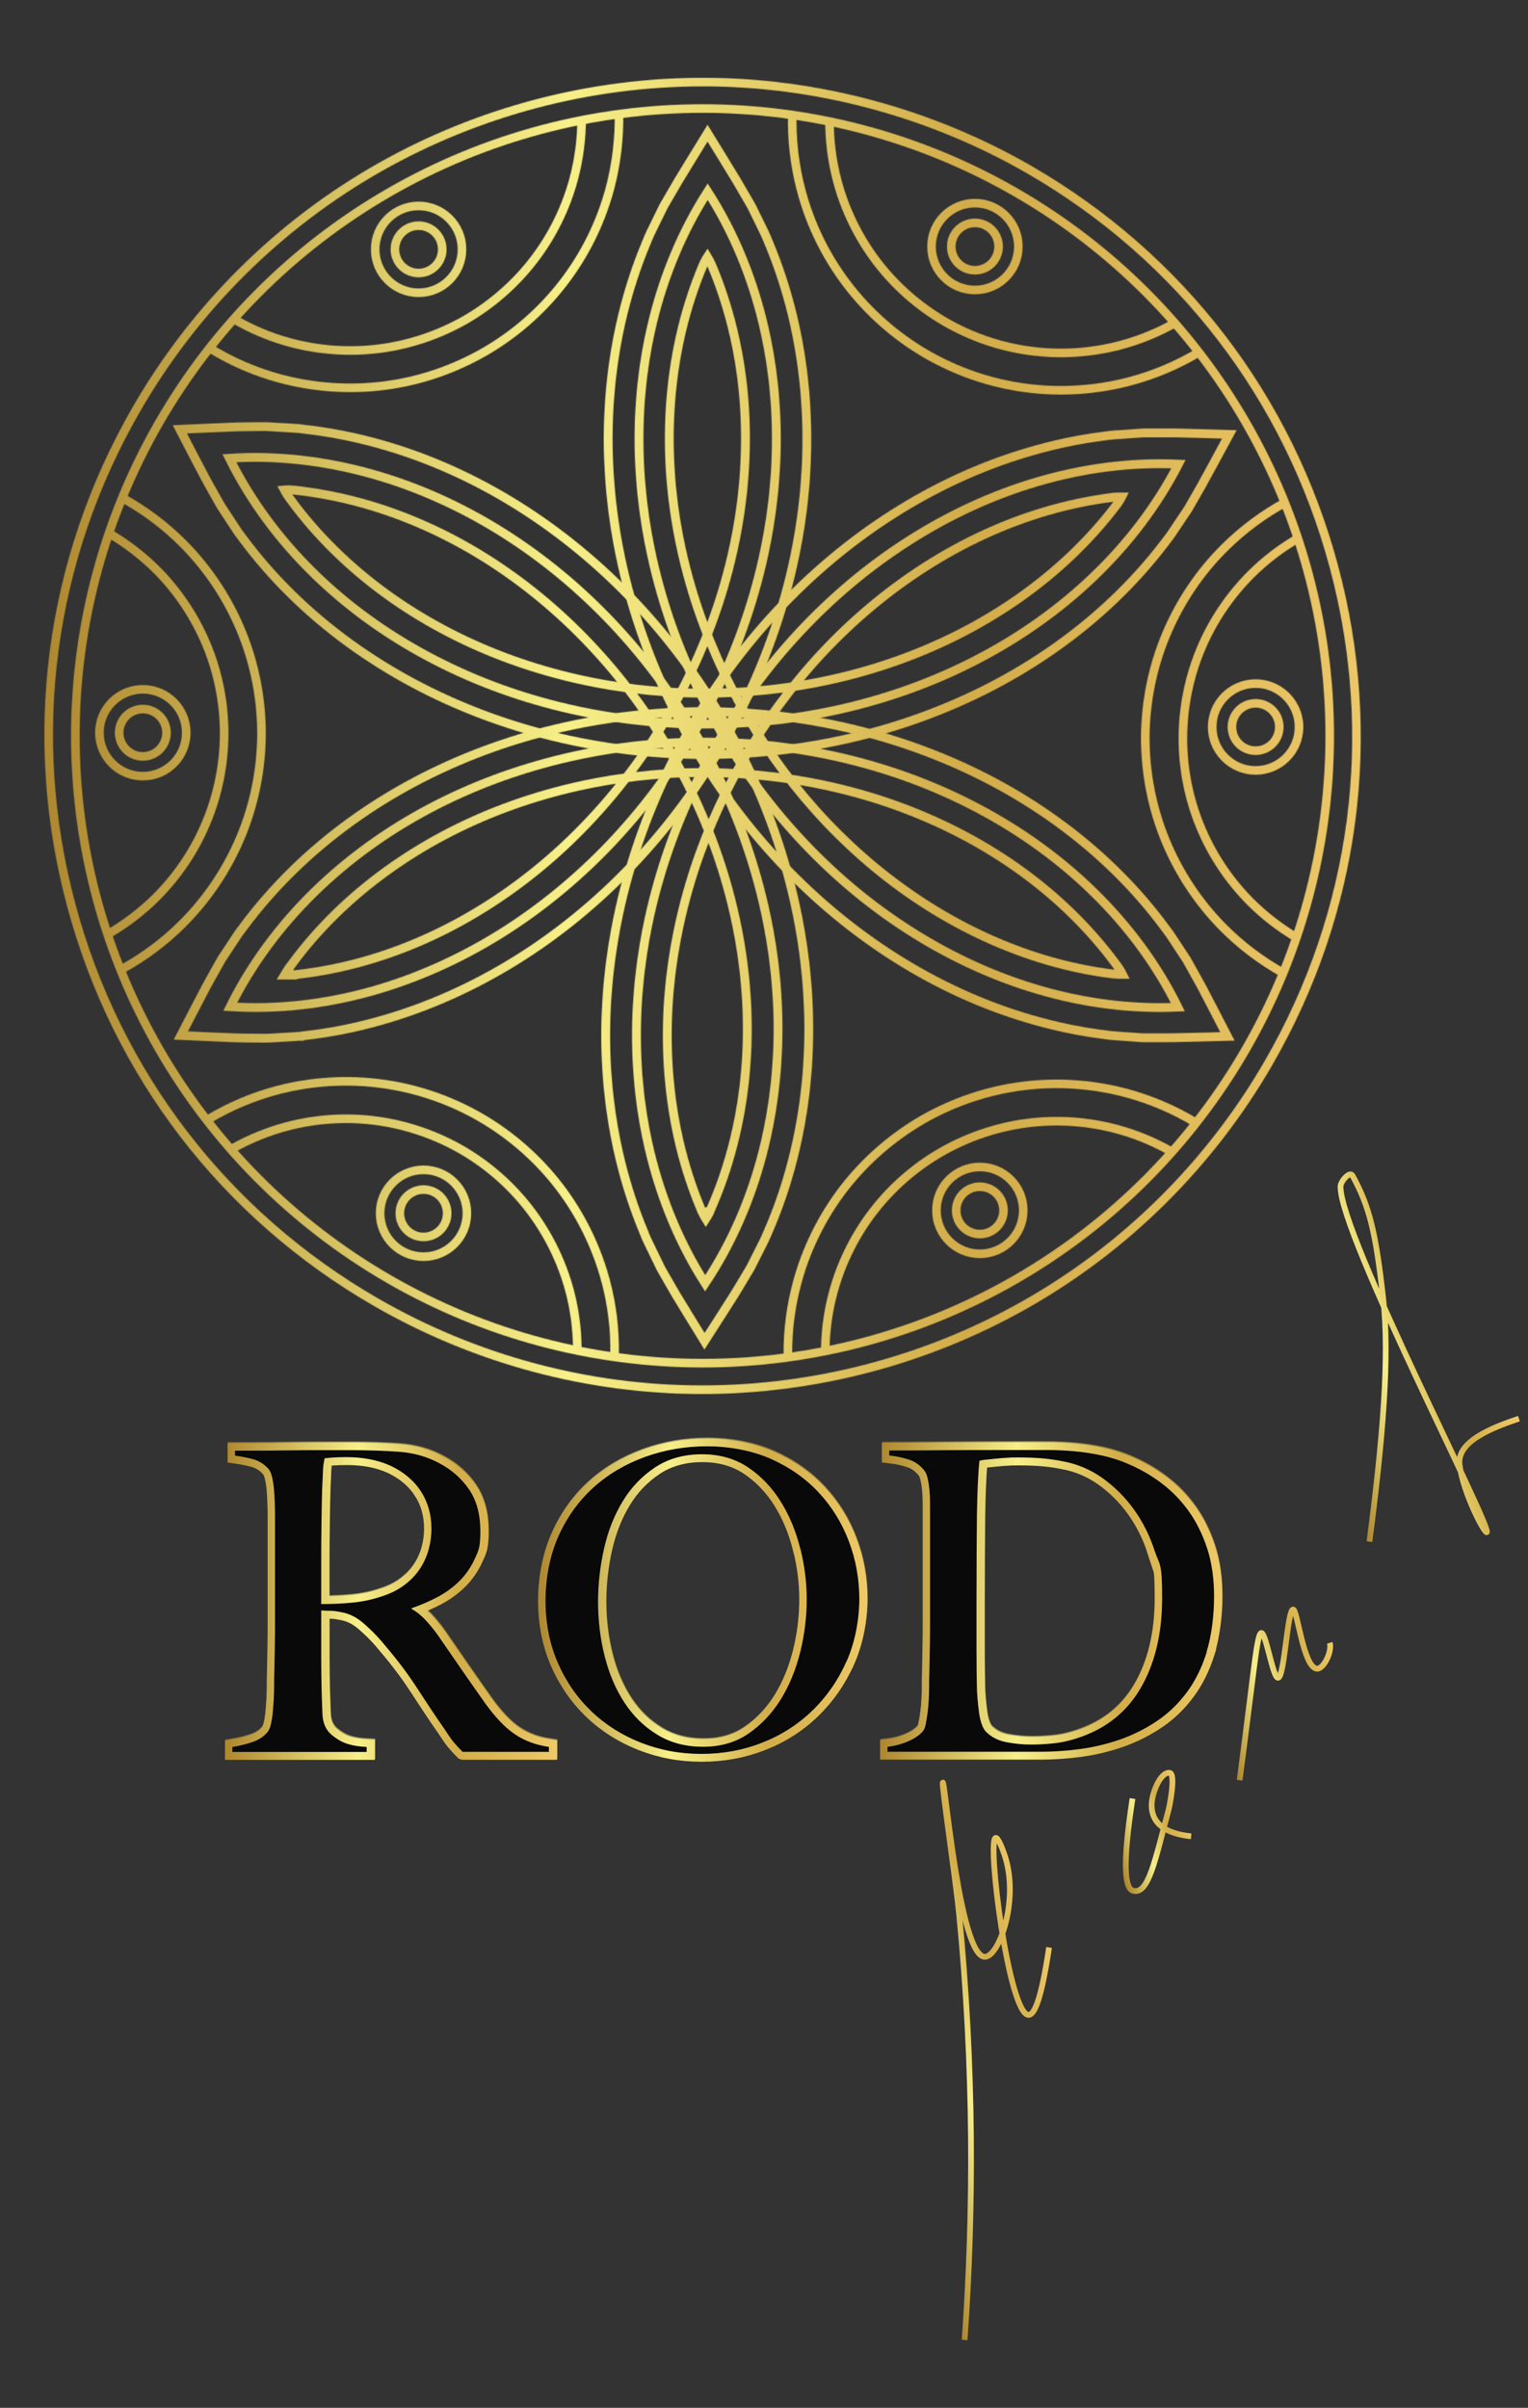 <?xml version="1.0" encoding="UTF-8"?><svg id="a" xmlns="http://www.w3.org/2000/svg" xmlns:xlink="http://www.w3.org/1999/xlink" viewBox="0 0 1865.7 2939.4"><rect x="0" y="0" width="1865.7" height="2939.4" fill="#333333" stroke="none"/><defs><linearGradient id="b" x1="285.1" y1="1953.2" x2="670.3" y2="1953.2" gradientUnits="userSpaceOnUse"><stop offset="0" stop-color="#ae872e"/><stop offset=".4" stop-color="#f7ef8a"/><stop offset=".7" stop-color="#d2ad48"/><stop offset="1" stop-color="#eeca68"/></linearGradient><linearGradient id="c" x1="275.1" x2="680.3" xlink:href="#b"/><linearGradient id="d" x1="667.3" y1="1952.2" x2="1049.4" y2="1952.2" xlink:href="#b"/><linearGradient id="e" x1="657.3" y1="1952.2" x2="1059.4" y2="1952.2" xlink:href="#b"/><linearGradient id="f" x1="1085" x2="1482.9" xlink:href="#b"/><linearGradient id="g" x1="1075" x2="1492.9" xlink:href="#b"/><linearGradient id="h" x1="284.8" y1="1954.5" x2="670" y2="1954.5" xlink:href="#b"/><linearGradient id="i" x1="274.8" y1="1954.5" x2="680" y2="1954.5" xlink:href="#b"/><linearGradient id="j" x1="666.9" y1="1953.5" x2="1049" y2="1953.5" xlink:href="#b"/><linearGradient id="k" x1="656.9" y1="1953.5" x2="1059" y2="1953.5" xlink:href="#b"/><linearGradient id="l" x1="1084.7" y1="1954.5" x2="1482.6" y2="1954.5" xlink:href="#b"/><linearGradient id="m" x1="1074.7" y1="1954.5" x2="1492.6" y2="1954.5" xlink:href="#b"/><linearGradient id="n" x1="678.3" y1="2621.5" x2="937.3" y2="2621.5" gradientTransform="translate(-421.7 287.2) rotate(-18.9)" xlink:href="#b"/><linearGradient id="o" x1="1046.8" y1="2436.3" x2="1147.6" y2="2436.3" gradientTransform="translate(-421.7 287.2) rotate(-18.9)" xlink:href="#b"/><linearGradient id="p" x1="1217.4" y1="2321.9" x2="1382.4" y2="2321.9" gradientTransform="translate(-421.7 287.2) rotate(-18.9)" xlink:href="#b"/><linearGradient id="q" x1="1461.6" y1="1988.5" x2="1686.1" y2="1988.5" gradientTransform="translate(-421.7 287.2) rotate(-18.9)" xlink:href="#b"/><filter id="s" x="-108.8" y="82.9" width="1776.6" height="1625.1" color-interpolation-filters="sRGB" filterUnits="userSpaceOnUse"><feColorMatrix result="cm" values="-1 0 0 0 1 0 -1 0 0 1 0 0 -1 0 1 0 0 0 1 0"/></filter><mask id="r" x="-108.8" y="82.9" width="1776.6" height="1625.1" maskUnits="userSpaceOnUse"><g filter="url(#s)"><path d="M857.1,1696.5c-139.3,0-277-37-398.3-107-184.6-106.6-316.7-278.7-371.8-484.6-55.2-205.9-26.9-421,79.7-605.6,71.3-123.6,174.4-225.8,298-295.6,119.9-67.7,256.1-103.5,393.9-103.5s277,37,398.3,107c184.6,106.6,316.7,278.7,371.8,484.6,55.2,205.9,26.9,421-79.7,605.6-71.4,123.6-174.4,225.8-298,295.6-119.9,67.7-256.1,103.5-393.8,103.5h0Z" fill="none" stroke="#231f20" stroke-miterlimit="10" stroke-width="10.5"/><circle cx="857.8" cy="898.3" r="765.8" fill="none" stroke="#231f20" stroke-miterlimit="10" stroke-width="10.5"/><path d="M255.5,1365.7c26-15.4,53.9-27.1,83-34.8,41.5-10.9,85.1-13.7,127.8-7.9,42.7,5.7,84.2,20.1,121.2,41.6,36.9,21.5,70,50.6,96,84.8,26.1,34.3,45.2,73.6,56.2,115,7.6,28.7,11.2,58.5,10.7,88.2" fill="none" stroke="#231f20" stroke-miterlimit="10" stroke-width="10.5"/><path d="M285.1,1401.4c20.5-11.4,42.4-20.2,65.1-26.3,35.8-9.4,73.4-11.8,110-6.8,36.7,5,72.3,17.3,104.3,35.8,31.9,18.7,60.2,43.5,82.6,73,22.4,29.4,39,63.3,48.5,99,5.9,22.4,9,45.5,9.3,68.7" fill="none" stroke="#231f20" stroke-miterlimit="10" stroke-width="10.5"/><path d="M149.5,607.9c27.4,15,52.5,34,74.5,56.1,30.2,30.5,54.4,66.9,70.7,106.7,16.4,39.8,24.7,83,24.6,125.7-.2,42.7-8.8,85.9-25.5,125.6-16.6,39.7-41.1,76-71.5,106.2-21.5,21.4-46.1,39.8-72.8,54.5" fill="none" stroke="#231f20" stroke-miterlimit="10" stroke-width="10.5"/><path d="M133.4,651.2c21.2,12.4,40.8,27.5,58.2,44.9,26.1,26.3,46.9,57.7,61,91.9,14.1,34.3,21.2,71.2,21.1,108.2-.2,37-7.6,74-21.9,108.1-14.2,34.2-35.3,65.4-61.5,91.5-17,16.8-36.1,31.5-56.7,43.5" fill="none" stroke="#231f20" stroke-miterlimit="10" stroke-width="10.5"/><path d="M755.7,136.8c.8,31.8-3.1,63.8-11.3,94.5-11.3,41.4-30.7,80.6-57.1,114.6-26.3,34.1-59.5,62.9-96.6,84.1-37.1,21.2-78.7,35.4-121.4,40.8-42.7,5.5-86.3,2.4-127.8-8.8-30.3-8.2-59.4-20.8-86.1-37.4" fill="none" stroke="#231f20" stroke-miterlimit="10" stroke-width="10.5"/><path d="M710.2,144.4c0,25.3-3.3,50.5-9.9,74.9-9.7,35.7-26.5,69.5-49.1,98.7-22.6,29.3-51.1,54-83.1,72.5-32.1,18.3-67.8,30.4-104.6,35.1-36.7,4.7-74.3,2.1-110-7.6-24-6.5-47.2-16.3-68.6-28.9" fill="none" stroke="#231f20" stroke-miterlimit="10" stroke-width="10.5"/><path d="M967.5,137.6c-1.1,31.8,2.6,63.8,10.7,94.5,10.9,41.5,30.1,80.8,56.2,115,26.1,34.3,59.1,63.3,96,84.8,37,21.5,78.5,35.9,121.1,41.6,42.7,5.8,86.3,3,127.8-7.9,30.3-8,59.5-20.4,86.3-36.7" fill="none" stroke="#231f20" stroke-miterlimit="10" stroke-width="10.5"/><path d="M1012.9,145.5c-.3,25.3,2.9,50.5,9.3,74.9,9.4,35.8,26,69.7,48.4,99.1,22.4,29.4,50.7,54.3,82.7,73,32,18.6,67.6,30.9,104.3,35.8,36.7,5,74.3,2.6,110.1-6.8,24.1-6.4,47.3-15.9,68.8-28.3" fill="none" stroke="#231f20" stroke-miterlimit="10" stroke-width="10.5"/><path d="M1566.2,1187.5c-26.5-14.9-51-33.4-72.4-54.9-30.2-30.4-54.4-66.8-70.8-106.7-16.4-39.8-24.7-83-24.6-125.8.2-42.7,8.8-85.8,25.5-125.5,16.6-39.7,41-76,71.5-106.2,22.1-21.9,47.4-40.7,74.9-55.6" fill="none" stroke="#231f20" stroke-miterlimit="10" stroke-width="10.5"/><path d="M1582.6,1144.3c-20.5-12.2-39.5-26.9-56.3-43.8-26.1-26.3-46.9-57.7-60.9-91.9-14.1-34.2-21.2-71.2-21.1-108.2.2-37,7.6-74,21.9-108.1,14.3-34.2,35.4-65.4,61.6-91.5,17.4-17.3,37.2-32.3,58.5-44.5" fill="none" stroke="#231f20" stroke-miterlimit="10" stroke-width="10.5"/><path d="M962,1653.4c-.2-29.7,3.7-59.5,11.5-88.1,11.2-41.4,30.7-80.6,57-114.7,26.3-34,59.6-62.8,96.6-84.1,37.1-21.2,78.7-35.3,121.4-40.7,42.7-5.5,86.3-2.4,127.7,8.8,29,7.9,56.9,19.8,82.8,35.3" fill="none" stroke="#231f20" stroke-miterlimit="10" stroke-width="10.5"/><path d="M1007.7,1645.8c.4-23.1,3.7-46.2,9.8-68.6,9.7-35.7,26.5-69.5,49.1-98.7,22.6-29.3,51.1-54,83.2-72.4,32.1-18.3,67.8-30.4,104.6-35.1,36.7-4.7,74.3-2.1,110,7.6,22.6,6.1,44.5,15.2,64.9,26.7" fill="none" stroke="#231f20" stroke-miterlimit="10" stroke-width="10.5"/><g id="t"><circle cx="517.1" cy="1481.1" r="28.9" fill="none" stroke="#231f20" stroke-miterlimit="10" stroke-width="10.5"/><circle cx="517.1" cy="1481.1" r="53" fill="none" stroke="#231f20" stroke-miterlimit="10" stroke-width="10.5"/></g><g id="u"><circle cx="174.4" cy="894.5" r="28.9" fill="none" stroke="#231f20" stroke-miterlimit="10" stroke-width="10.5"/><circle cx="174.4" cy="894.5" r="53" fill="none" stroke="#231f20" stroke-miterlimit="10" stroke-width="10.5"/></g><g id="v"><circle cx="511.1" cy="304.4" r="28.9" fill="none" stroke="#231f20" stroke-miterlimit="10" stroke-width="10.5"/><circle cx="511.1" cy="304.4" r="53" fill="none" stroke="#231f20" stroke-miterlimit="10" stroke-width="10.5"/></g><g id="w"><circle cx="1190.4" cy="301" r="28.9" fill="none" stroke="#231f20" stroke-miterlimit="10" stroke-width="10.5"/><circle cx="1190.4" cy="301" r="53" fill="none" stroke="#231f20" stroke-miterlimit="10" stroke-width="10.5"/></g><g id="x"><circle cx="1533.1" cy="887.5" r="28.9" fill="none" stroke="#231f20" stroke-miterlimit="10" stroke-width="10.5"/><circle cx="1533.1" cy="887.5" r="53" fill="none" stroke="#231f20" stroke-miterlimit="10" stroke-width="10.5"/></g><g id="y"><circle cx="1196.4" cy="1477.6" r="28.9" fill="none" stroke="#231f20" stroke-miterlimit="10" stroke-width="10.5"/><circle cx="1196.4" cy="1477.6" r="53" fill="none" stroke="#231f20" stroke-miterlimit="10" stroke-width="10.5"/></g><path d="M912.1,874.1c27.5,46.8,60,90.5,97.2,129.7,37.2,39.2,79,73.9,124.5,102.6,45.5,28.7,94.6,51.3,145.7,66.2,25.6,7.4,51.6,12.9,77.9,16.2l2.4.3c.2,0,.5,0,.7,0,.2,0,.4,0,.7,0h1.3c.9.2,1.8.2,2.7.3,1.8,0,3.6,0,5.4,0-.4-.8-.8-1.6-1.3-2.4-.5-.8-.9-1.6-1.4-2.4-.5-.8-.9-1.6-1.5-2.3l-.8-1.1-.2-.3s0,0-.1-.1h0c0,0-.1-.3-.1-.3l-2.5-3.4c-16-21.7-33.8-42.1-53.2-61.1-38.7-38-83.5-70.1-131.9-95.8-48.4-25.7-100.3-45-153.9-57.8-53.6-12.8-108.8-19.1-164-19.3-55.3,0-110.5,6.4-164,19.1-53.6,12.8-105.5,32-153.9,57.7-48.4,25.7-93.2,57.8-132,95.7-19.4,19-37.3,39.4-53.2,61.1l-3,4.1-.6.8v.2c-.1,0-.2,0-.2,0l-.2.3-.8,1.1c-.5.7-1,1.5-1.5,2.3-.5.8-.9,1.6-1.4,2.4-.4.8-.8,1.6-1.3,2.4h2.7c.9.1,1.8.1,2.7.1.9,0,1.8,0,2.7-.1h1.4c0-.1.3-.1.3-.1h.2s.7-.1.7-.1l5-.6c26.6-3,53.1-8.2,79-15.4,51.9-14.4,101.9-36.9,148.1-65.7,46.2-28.7,88.8-63.7,126.5-103.3,18.9-19.8,36.6-40.7,53.1-62.7,16.5-21.9,31.7-44.8,45.5-68.5,27.7-47.4,50-97.9,66-150.3,16-52.3,25.7-106.6,28.1-161,2.5-54.4-2.3-109-15.1-161.4-6.4-26.2-14.7-51.8-25.1-76.5l-.9-2.1c0-.2-.2-.4-.3-.6l-.6-1.2c-.4-.8-.8-1.6-1.2-2.4-.8-1.6-1.8-3.2-2.7-4.7-1,1.5-1.9,3.1-2.7,4.7-.4.8-.8,1.6-1.2,2.4l-.6,1.2c0,.2-.2.4-.3.6l-.9,2.1c-10.4,24.7-18.7,50.3-25.1,76.5-12.7,52.4-17.5,107-15.1,161.4,2.4,54.4,12.1,108.6,28.1,161,8,26.2,17.6,51.9,28.6,77,11,25.1,23.6,49.5,37.3,73.3" fill="none" stroke="#231f20" stroke-miterlimit="10" stroke-width="10.8"/><path d="M879.8,893c28.9,49.2,63.1,95.2,102.4,136.6,39.2,41.4,83.4,78.1,131.7,108.5,48.2,30.4,100.5,54.6,155.3,70.5,54.7,15.9,112,23.5,169,20.9-25.7-52.1-61-99.4-102.5-140-41.5-40.7-89.2-74.9-140.5-102.1-51.3-27.3-106.2-47.7-162.7-61.2-56.5-13.5-114.6-20.2-172.7-20.3-58.1,0-116.2,6.7-172.7,20.2-56.5,13.5-111.4,33.8-162.8,61-51.3,27.2-99.1,61.4-140.6,102-41.5,40.6-76.8,87.8-102.6,139.9,57.7,3.7,115.8-3.2,171.4-18.6,55.6-15.5,108.8-39.5,157.8-69.9,49-30.5,94-67.5,133.9-109.2,19.9-20.9,38.6-43,56-66,17.3-23.1,33.4-47.1,47.9-72.1,29.1-49.9,52.6-103,69.5-158.3,16.9-55.2,27.1-112.5,29.7-170.2,2.6-57.7-2.5-115.8-16.1-171.9-13.6-56.1-35.9-110.2-67.1-158.8-31.2,48.6-53.5,102.8-67.1,158.8-13.6,56.1-18.7,114.2-16.1,171.9,2.6,57.7,12.8,115,29.7,170.2,8.4,27.6,18.5,54.7,30.2,81.1,11.6,26.4,24.8,52.1,39.3,77.1" fill="none" stroke="#231f20" stroke-miterlimit="10" stroke-width="10.8"/><path d="M847.6,911.9c30.3,51.6,66.3,99.9,107.6,143.4,41.3,43.5,87.8,82.2,138.8,114.4,51,32.2,106.4,57.8,164.8,74.7,29.2,8.5,59.1,14.8,89.4,18.6l2.9.4c1.5.2,3.1.4,4.6.6,3.3.4,6.6.5,9.9.8l19.7,1.4,9.9.7c3.2,0,6.3,0,9.5,0h18.9c6.4,0,12.5-.1,18.6-.3l18.5-.4,38-1-17.8-34.4-8.7-16.7c-2.9-5.6-5.7-11.1-9-16.8l-9.4-16.9c-1.6-2.8-3.1-5.6-4.7-8.4l-5.5-8.4-11.1-16.9-2.8-4.2c-.5-.7-.9-1.4-1.4-2.1l-.7-1-.7-.9-4-5.4c-18.5-25.1-39-48.6-61.1-70.2-44.3-43.4-94.9-79.6-149.1-108.4-54.3-28.8-112.1-50.3-171.6-64.5-59.5-14.2-120.5-21.2-181.4-21.3-60.9,0-122,7-181.4,21.2-59.5,14.2-117.3,35.6-171.6,64.4-54.3,28.8-104.9,65-149.2,108.3-22.1,21.7-42.7,45.1-61.2,70.2l-3.5,4.7-1,1.4c-.2.2-.4.6-.7.9l-.7,1.1-2.8,4.2-11.2,16.9-5.6,8.5c-1.7,2.8-3.2,5.6-4.8,8.5l-9.5,17c-3.3,5.7-6.1,11.2-9,16.8l-8.8,16.8-17.9,34.5,38.6,1.7,18.8.8c6.3.2,12.4.6,19,.6l19.3.2h9.7c3.3,0,6.7-.3,10-.5l20.1-1.2,5-.3,2.5-.2c.5,0,.7,0,1-.1h.9c0-.1,5.8-.8,5.8-.8,30.8-3.4,61.2-9.4,90.8-17.7,59.3-16.5,115.7-42,167.6-74.2,51.9-32.2,99.2-71.2,141.2-115.2,21-22,40.6-45.2,58.8-69.4,18.2-24.2,35.1-49.5,50.3-75.7,30.5-52.3,55.2-108.1,73-166.2,17.8-58.1,28.6-118.5,31.3-179.4,2.7-61-2.6-122.6-17.1-182.4-7.3-29.9-16.8-59.3-28.8-87.9l-1.4-3.4c-.6-1.5-1.2-3-1.9-4.5-.7-1.5-1.4-3.1-2.1-4.6l-2.2-4.5-8.8-18-4.4-9c-.4-.8-.8-1.5-1.2-2.1l-1.2-2.1-2.4-4.1-9.6-16.5-2.4-4.1-1.2-2.1-1.2-2-4.9-8-9.7-15.9-20.1-32.7-20.1,32.7-9.7,15.9-4.9,8-1.2,2-1.2,2.1-2.4,4.1-9.6,16.5-2.4,4.1-1.2,2.1c-.4.7-.8,1.4-1.2,2.1l-4.4,9-8.8,18-2.2,4.5c-.7,1.5-1.4,3.1-2.1,4.6-.7,1.5-1.3,3-1.9,4.5l-1.4,3.4c-12,28.5-21.5,58-28.8,87.9-14.5,59.8-19.9,121.4-17.1,182.4,2.7,61,13.5,121.4,31.3,179.4,8.9,29,19.5,57.5,31.7,85.3,12.2,27.8,26.1,54.7,41.2,81" fill="none" stroke="#231f20" stroke-miterlimit="10" stroke-width="10.8"/><path d="M906,930.3c-26.9,47.4-48.6,97.7-64,149.8-15.4,52.1-24.6,105.9-26.8,159.9-2.1,54,2.9,108.1,15.6,160.1,6.4,26,14.7,51.4,25,75.9l.9,2.2c.1.2.2.4.3.6,0,.2.2.4.3.6l.6,1.2c.4.8.8,1.6,1.2,2.4.4.8.9,1.6,1.3,2.4.5.8.9,1.5,1.4,2.3.5-.8,1-1.5,1.5-2.3.5-.8.9-1.6,1.4-2.4.4-.8.9-1.6,1.3-2.4l.6-1.2v-.3c.2,0,.2-.1.2-.2h0c0,0,0-.3,0-.3l1.7-3.9c10.9-24.8,19.7-50.6,26.5-77,13.6-52.8,19-107.9,17.1-162.9-1.9-55-11.2-109.9-27-163-15.8-53.1-38-104.3-65.7-152.4-27.8-48.1-61-92.9-99.1-133.1-38-40.2-80.9-75.7-127.5-105-46.6-29.2-97.1-52.1-149.6-66.8-26.2-7.3-53-12.6-79.9-15.7l-5-.6h-1c0-.1-.2-.1-.2-.1h0s-.3,0-.3,0h-1.4c-.9-.2-1.8-.2-2.7-.2-.9,0-1.8,0-2.8,0-.9,0-1.8,0-2.7.1l1.3,2.4c.5.8.9,1.6,1.4,2.4.5.8.9,1.6,1.5,2.3l.8,1.1.2.3h0c0,.1.4.7.4.7l3,4c15.9,21.7,33.8,42.1,53.1,61,38.7,38,83.3,70.1,131.6,95.9,48.2,25.8,100,45.2,153.5,58.2,26.7,6.5,53.8,11.4,81.2,14.7,27.3,3.3,54.9,5.1,82.5,5.2,55.2.2,110.3-5.7,163.9-18.1,53.6-12.4,105.6-31.2,154.2-56.4,48.6-25.2,93.7-56.8,132.9-94.2,19.6-18.7,37.7-38.8,54-60.3l1.4-1.8c.1-.2.3-.4.4-.6l.8-1.1c.5-.7,1-1.5,1.5-2.3,1-1.5,1.9-3.1,2.7-4.7-1.8,0-3.6,0-5.5,0-.9,0-1.8,0-2.7.2h-1.4c-.2.1-.5.2-.7.2l-2.3.3c-26.7,3.4-53.2,9-79.2,16.6-52,15.2-101.9,38.5-148,68-46.1,29.5-88.4,65.1-126,105.3-18.8,20.1-36.3,41.4-52.6,63.6-16.3,22.2-31.3,45.4-45.1,69.3" fill="none" stroke="#231f20" stroke-miterlimit="10" stroke-width="10.8"/><path d="M873.3,911.7c-28.3,49.8-51.1,102.8-67.4,157.7-16.3,54.9-26,111.8-28.3,169.1-2.2,57.2,3,114.8,16.7,170.5,13.7,55.6,35.8,109.3,66.7,157.6,32.4-48.6,55.8-103,70.3-159.5,14.5-56.6,20.3-115.3,18.3-173.6-2-58.4-11.9-116.4-28.5-172.3-16.6-56-40-109.9-69.1-160.5-29.3-50.5-64.2-97.8-104.3-140.2-40.1-42.4-85.4-80-134.9-111-49.5-31-103.2-55.4-159.4-71.1-56.2-15.7-115-22.8-173.3-19,25.8,52,60.9,99.2,102.3,139.8,41.4,40.7,89,74.9,140.2,102.2,51.2,27.4,105.9,47.9,162.3,61.6,28.2,6.9,56.8,12,85.6,15.5,28.8,3.5,57.8,5.4,86.8,5.4,58,.2,116.1-6,172.6-19,56.5-13.1,111.5-32.9,163-59.7,51.5-26.7,99.5-60.3,141.5-100.4,42-40,77.9-86.6,104.5-138.2-58-2.7-116.3,5.1-171.9,21.4-55.7,16.3-108.8,41.1-157.7,72.4-48.9,31.2-93.6,68.9-133.2,111.4-19.8,21.2-38.3,43.6-55.4,67-17.2,23.4-32.9,47.8-47.4,72.9" fill="none" stroke="#231f20" stroke-miterlimit="10" stroke-width="10.8"/><path d="M840.7,893c-29.7,52.3-53.7,107.9-70.8,165.7-17.1,57.8-27.4,117.8-29.8,178.3-2.4,60.5,3.2,121.6,17.7,180.9,7.3,29.7,16.8,58.8,28.7,87.2l1.1,2.8c.6,1.4,1.2,2.9,1.8,4.3,1.4,3.1,2.8,6,4.3,9l8.7,17.9,4.3,8.9c1.6,2.8,3.2,5.5,4.7,8.3l9.5,16.5c3.1,5.6,6.4,10.8,9.6,16.1l9.7,15.9,20,32.6,21-32.8,10.2-16c3.4-5.3,6.8-10.6,10.1-16.2l10-16.7c1.7-2.8,3.3-5.5,5-8.4l4.6-9.1,9.1-18.1,2.3-4.5c.4-.8.8-1.5,1.1-2.3l.5-1.2.5-1,2.7-6.2c12.6-28.7,22.7-58.3,30.4-88.5,15.5-60.3,21.6-122.6,19.4-184.3-2.2-61.7-12.6-122.9-30.1-181.7-17.5-58.9-42.1-115.5-72.6-168.6-30.7-53-67.4-102.6-109.6-147.3-42.2-44.6-89.9-84.2-142.2-117-52.3-32.8-109.2-58.7-169.2-75.5-30-8.4-60.7-14.5-91.8-18l-5.8-.7-1.7-.2c-.3,0-.7,0-1.1-.1h-1.3c0,0-5.1-.4-5.1-.4l-20.3-1.2-10.2-.6c-3.3,0-6.5,0-9.8,0l-19.5.2c-6.6,0-12.8.3-19.2.6l-19,.8-39,1.7,17.9,34.5,8.8,16.7c3,5.6,5.7,11.1,9,16.8l9.5,16.9,4.8,8.5c1.8,2.8,3.7,5.6,5.5,8.4l11.1,16.9,2.8,4.2,1.4,2.1c.3.4.4.6.6.9l.5.7,3.5,4.7c18.4,25.1,38.9,48.5,61,70.2,44.2,43.4,94.7,79.6,148.8,108.5,54.1,28.9,111.8,50.5,171.1,65,29.7,7.2,59.7,12.6,90,16.3,30.2,3.7,60.7,5.6,91.1,5.7,60.8.3,121.8-6.3,181.3-20,59.5-13.7,117.4-34.7,171.9-62.9,54.4-28.2,105.4-63.8,150.1-106.5,22.4-21.3,43.2-44.5,62-69.2l2.2-2.9c1-1.3,2-2.6,3-3.9,1-1.4,2-2.8,2.9-4.1l2.8-4.2,11.2-16.7,5.6-8.3c.5-.7.9-1.4,1.3-2.1l1.2-2.1,2.4-4.2,9.5-16.6,2.4-4.2,1.2-2.1,1.1-2.1,4.5-8.2,9-16.5,18.4-34-38.6-1.1-18.7-.5-9.4-.2h-2.3c0,0-2.4,0-2.4,0h-4.8s-19.2,0-19.2,0h-4.8s-2.4,0-2.4,0c-.8,0-1.6,0-2.4,0l-10,.7-20,1.4-5,.3c-1.7.1-3.4.3-5,.5-1.7.2-3.2.4-4.9.6l-3.7.5c-30.9,3.9-61.3,10.4-90.9,19.1-59.4,17.4-115.7,43.7-167.3,76.7-51.7,33-98.8,72.8-140.4,117.4-20.8,22.3-40.3,45.9-58.3,70.4-18,24.6-34.5,50.2-49.7,76.5" fill="none" stroke="#231f20" stroke-miterlimit="10" stroke-width="10.8"/></g></mask><linearGradient id="z" x1="42.6" y1="895.5" x2="1667.8" y2="895.5" gradientUnits="userSpaceOnUse"><stop offset="0" stop-color="#ad862e"/><stop offset=".4" stop-color="#f7ef88"/><stop offset=".7" stop-color="#d2ac49"/><stop offset="1" stop-color="#edc869"/></linearGradient></defs><path d="M565.9,2136.9c-3.1-3.1-5.3-5.3-6.6-6.9-1.4-1.5-2.9-3.3-4.6-5.3-1.7-2-3.8-5-6.4-8.9-2.5-3.9-6.5-9.8-12-17.6-6.5-9.5-12.1-18.1-17.1-25.7-4.9-7.6-9.9-15.2-15-22.7-5.1-7.5-10.6-15-16.6-22.7-5.9-7.6-13-16.2-21.1-25.7-6.8-7.8-14.2-15.1-22.2-21.9-8-6.8-16.4-11-25.2-12.7-6.5-1.4-11.4-2-14.8-2s-7-.2-11.7-.5v57.6c0,16.3.2,30.1.5,41.3.3,10.9.7,20.2,1,28,.3,7.8,2.2,14.3,5.6,19.4,2.7,4.4,8,8.9,15.8,13.5,7.8,4.6,18.7,7.2,32.6,7.9v5.1h-163v-5.1c8.5-1.4,16.6-3.4,24.5-6.1,7.8-2.7,13.9-6.8,18.3-12.2,1.7-2,3.1-5.1,4.1-9.2s1.8-8.7,2.3-13.8c.5-5.1.9-10.5,1.3-16.3.3-5.8.5-11.4.5-16.8s0-11.2.3-19.4c.2-8.2.3-17.1.5-26.7.2-9.7.3-19.6.3-29.8v-128.9c0-6.1,0-12.3-.3-18.6-.2-6.3-.5-12.2-1-17.8-.5-5.6-1.4-10.7-2.5-15.3-1.2-4.6-2.8-7.9-4.8-9.9-5.1-5.4-10.8-9.1-17.1-11-6.3-1.9-14-3.5-23.2-4.8v-5.1h20.9c11.5,0,24.6,0,39.2-.3,14.6-.2,29.2-.3,43.8-.3h35.7c22.8,0,43,.7,60.6,2,17.7,1.4,33.8,5.9,48.4,13.8,14.9,7.8,27,18.4,36.2,31.8,9.2,13.4,13.8,30.3,13.8,50.7s-2.3,23.9-6.9,33.9c-4.6,10-10.7,18.8-18.3,26.5-7.6,7.6-16.6,14.2-26.7,19.6-10.2,5.4-20.9,10-32.1,13.8v1.5c5.8,3.1,11.4,7.5,16.8,13.2,5.4,5.8,10.7,12.2,15.8,19.4,8.8,12.9,18.4,26.8,28.8,41.8,10.4,15,19.6,28.2,27.8,39.7,12.6,17.7,24.8,30.6,36.7,38.7,11.9,8.1,25.8,13.4,41.8,15.8v5.1h-104.4ZM515.4,1819.5c-8.5-13.2-20.9-23.8-37.2-31.6-8.2-3.7-16.7-6.4-25.7-8.1-9-1.7-18.4-2.5-28.3-2.5s-12.9.2-17.3.5c-4.4.3-7.8.7-10.2,1-.3,2-.7,3.8-1,5.3-.3,1.5-.6,3.5-.8,5.9-.2,2.4-.3,5.7-.5,9.9-.2,4.2-.4,10.3-.8,18.1-.3,11.9-.6,25.3-.8,40.2-.2,14.9-.3,29.4-.3,43.3v56c13.9,0,26.9-.6,39-1.8,12.1-1.2,23.7-3.6,34.9-7.4,10.9-3.4,20.2-8,28-13.8,7.8-5.8,14.2-12.3,19.1-19.6,4.9-7.3,8.6-15.2,11-23.7,2.4-8.5,3.6-17.3,3.6-26.5,0-17-4.3-32.1-12.7-45.3Z" fill="url(#b)" opacity=".6" stroke="url(#c)" stroke-miterlimit="10" stroke-width="20"/><path d="M1034.1,2026.3c-10.2,23.1-24,43.1-41.5,60.1-17.5,17-37.9,30.1-61.1,39.2-23.3,9.2-48,13.8-74.1,13.8s-50.3-4.5-73.4-13.5c-23.1-9-43.3-21.7-60.6-38.2-17.3-16.5-31-36.2-41-59.1-10-22.9-15-48.1-15-75.7s5.3-55.4,15.8-78.7c10.5-23.3,24.7-43,42.5-59.1,17.8-16.1,38.7-28.5,62.7-37.2,23.9-8.7,49.2-13,75.7-13s54.8,5.1,77.7,15.3c22.9,10.2,42.4,23.9,58.3,41,16,17.2,28.2,36.9,36.7,59.4,8.5,22.4,12.7,45.9,12.7,70.3s-5.1,52.3-15.3,75.4ZM978.3,1888.8c-5.3-21.1-13.2-40.2-23.9-57.3-10.7-17.1-24-31.1-40-41.8-16-10.7-34.8-16-56.6-16s-41.2,5.3-57.3,16c-16.1,10.7-29.4,24.5-39.7,41.5-10.4,17-18,36.3-22.9,57.8-4.9,21.6-7.4,43.4-7.4,65.5s2.7,45.3,8.2,66.7c5.4,21.4,13.5,40.2,24.2,56.6,10.7,16.3,24.1,29.4,40.2,39.2,16.1,9.9,34.9,14.8,56.3,14.8s40-5.4,55.8-16.3c15.8-10.9,28.9-24.9,39.5-42,10.5-17.1,18.4-36.4,23.7-57.8,5.3-21.4,7.9-42.8,7.9-64.2s-2.6-41.6-7.9-62.7Z" fill="url(#d)" opacity=".6" stroke="url(#e)" stroke-miterlimit="10" stroke-width="20"/><path d="M1473.8,2015.6c-6.1,19.4-14.4,36-25,49.9-10.5,13.9-22.8,25.5-36.7,34.6-13.9,9.2-28.7,16.5-44.3,21.9-15.6,5.4-31.8,9.3-48.4,11.5-16.6,2.2-32.8,3.3-48.4,3.3h-186v-5.1c8.5-1,16.7-3.2,24.7-6.6,8-3.4,14-7.5,18.1-12.2,1.7-1.7,3-4.6,3.8-8.7.8-4.1,1.6-8.7,2.3-13.8.7-5.1,1.2-10.5,1.5-16.3.3-5.8.5-11.4.5-16.8s0-11.2.3-19.4c.2-8.2.3-17.1.5-26.7.2-9.7.3-19.6.3-29.8v-147.2c0-6.1-.3-11.8-.8-17.1-.5-5.3-1.3-10-2.3-14.3-1-4.2-2.5-7.6-4.6-9.9-5.1-6.1-11.2-10.4-18.3-12.7-7.1-2.4-15.1-4.1-23.9-5.1v-5.1c14.3,0,34.8,0,61.6-.3,26.8-.2,59.3-.3,97.3-.3h32.6c11.2,0,22.4.5,33.6,1.5,11.2,1,22.4,2.7,33.6,5.1,11.2,2.4,22.2,5.9,33.1,10.7,14.3,6.1,27.7,13.9,40.2,23.4,12.6,9.5,23.5,20.8,32.9,33.9,9.3,13.1,16.8,28.2,22.4,45.3,5.6,17.2,8.4,36.8,8.4,58.8s-3.1,47.9-9.2,67.3ZM1411.1,1891.8c-6.1-18.7-14.6-35.6-25.5-50.7-10.9-15.1-23.8-27.9-38.7-38.5-14.9-10.5-31.3-17.3-48.9-20.4-6.8-1.4-14.3-2.5-22.4-3.3-8.2-.8-18.2-1.3-30.1-1.3s-8.5,0-13.2.3c-4.8.2-9.4.5-14,1-4.6.5-8.8.9-12.7,1.3-3.9.3-7.1.8-9.4,1.5-1.7,16.6-2.7,39.6-3.1,68.8-.3,29.2-.5,64-.5,104.4v59.6c0,17.7.2,32.1.5,43.3,0,4.8.3,9.9.8,15.5.5,5.6,1.1,11,1.8,16.3.7,5.3,1.8,10,3.3,14.3,1.5,4.2,3.3,7.4,5.3,9.4,6.8,6.8,15.4,11.1,25.7,13,10.4,1.9,20.1,2.8,29.3,2.8s17.2-.4,26.2-1.3c9-.8,17.4-2.5,25.2-4.8,36.7-10.5,64.1-31,82.3-61.4,18.2-30.4,27.3-67.8,27.3-112.3s-3.1-38.9-9.2-57.6Z" fill="url(#f)" opacity=".6" stroke="url(#g)" stroke-miterlimit="10" stroke-width="20"/><path d="M565.5,2138.2c-3.1-3.1-5.3-5.3-6.6-6.9-1.4-1.5-2.9-3.3-4.6-5.3-1.7-2-3.8-5-6.4-8.9-2.5-3.9-6.5-9.8-12-17.6-6.5-9.5-12.1-18.1-17.1-25.7-4.9-7.6-9.9-15.2-15-22.7-5.1-7.5-10.6-15-16.6-22.7-5.9-7.6-13-16.2-21.1-25.7-6.8-7.8-14.2-15.1-22.2-21.9-8-6.8-16.4-11-25.2-12.7-6.5-1.4-11.4-2-14.8-2s-7-.2-11.7-.5v57.6c0,16.3.2,30.1.5,41.3.3,10.9.7,20.2,1,28,.3,7.8,2.2,14.3,5.6,19.4,2.7,4.4,8,8.9,15.8,13.5,7.8,4.6,18.7,7.2,32.6,7.9v5.1h-163v-5.1c8.5-1.4,16.6-3.4,24.5-6.1,7.8-2.7,13.9-6.8,18.3-12.2,1.7-2,3.1-5.1,4.1-9.2s1.8-8.7,2.3-13.8c.5-5.1.9-10.5,1.3-16.3.3-5.8.5-11.4.5-16.8s0-11.2.3-19.4c.2-8.2.3-17.1.5-26.7.2-9.7.3-19.6.3-29.8v-128.9c0-6.1,0-12.3-.3-18.6-.2-6.3-.5-12.2-1-17.8-.5-5.6-1.4-10.7-2.5-15.3-1.2-4.6-2.8-7.9-4.8-9.9-5.1-5.4-10.8-9.1-17.1-11-6.3-1.9-14-3.5-23.2-4.8v-5.1h20.9c11.5,0,24.6,0,39.2-.3,14.6-.2,29.2-.3,43.8-.3h35.7c22.8,0,43,.7,60.6,2,17.7,1.4,33.8,5.9,48.4,13.8,14.9,7.8,27,18.4,36.2,31.8,9.2,13.4,13.8,30.3,13.8,50.7s-2.3,23.9-6.9,33.9c-4.6,10-10.7,18.8-18.3,26.5-7.6,7.6-16.6,14.2-26.7,19.6-10.2,5.4-20.9,10-32.1,13.8v1.5c5.8,3.1,11.4,7.5,16.8,13.2,5.4,5.8,10.7,12.2,15.8,19.4,8.8,12.9,18.4,26.8,28.8,41.8,10.4,15,19.6,28.2,27.8,39.7,12.6,17.7,24.8,30.6,36.7,38.7,11.9,8.1,25.8,13.4,41.8,15.8v5.1h-104.4ZM515.1,1820.7c-8.5-13.2-20.9-23.8-37.2-31.6-8.2-3.7-16.7-6.4-25.7-8.1-9-1.7-18.4-2.5-28.3-2.5s-12.9.2-17.3.5c-4.4.3-7.8.7-10.2,1-.3,2-.7,3.8-1,5.3-.3,1.5-.6,3.5-.8,5.9-.2,2.4-.3,5.7-.5,9.9-.2,4.2-.4,10.3-.8,18.1-.3,11.9-.6,25.3-.8,40.2-.2,14.9-.3,29.4-.3,43.3v56c13.9,0,26.9-.6,39-1.8,12.1-1.2,23.7-3.6,34.9-7.4,10.9-3.4,20.2-8,28-13.8,7.8-5.8,14.2-12.3,19.1-19.6,4.9-7.3,8.6-15.2,11-23.7,2.4-8.5,3.6-17.3,3.6-26.5,0-17-4.3-32.1-12.7-45.3Z" fill="url(#h)" stroke="url(#i)" stroke-miterlimit="10" stroke-width="20"/><path d="M1033.7,2027.6c-10.2,23.1-24,43.1-41.5,60.1-17.5,17-37.9,30.1-61.1,39.2-23.3,9.2-48,13.8-74.1,13.8s-50.3-4.5-73.4-13.5c-23.1-9-43.3-21.7-60.6-38.2-17.3-16.5-31-36.2-41-59.1-10-22.9-15-48.1-15-75.7s5.3-55.4,15.8-78.7c10.5-23.3,24.7-43,42.5-59.1,17.8-16.1,38.7-28.5,62.7-37.2,23.9-8.7,49.2-13,75.7-13s54.8,5.1,77.7,15.3c22.9,10.2,42.4,23.9,58.3,41,16,17.2,28.2,36.9,36.7,59.4,8.5,22.4,12.7,45.9,12.7,70.3s-5.1,52.3-15.3,75.4ZM977.9,1890c-5.3-21.1-13.2-40.2-23.9-57.3-10.7-17.1-24-31.1-40-41.8-16-10.7-34.8-16-56.6-16s-41.2,5.3-57.3,16c-16.1,10.7-29.4,24.5-39.7,41.5-10.4,17-18,36.3-22.9,57.8-4.9,21.6-7.4,43.4-7.4,65.5s2.7,45.3,8.2,66.7c5.4,21.4,13.5,40.2,24.2,56.6,10.7,16.3,24.1,29.4,40.2,39.2,16.1,9.9,34.9,14.8,56.3,14.8s40-5.4,55.8-16.3c15.8-10.9,28.9-24.9,39.5-42,10.5-17.1,18.4-36.4,23.7-57.8,5.3-21.4,7.9-42.8,7.9-64.2s-2.6-41.6-7.9-62.7Z" fill="url(#j)" stroke="url(#k)" stroke-miterlimit="10" stroke-width="20"/><path d="M1473.4,2016.9c-6.1,19.4-14.4,36-25,49.9-10.5,13.9-22.8,25.5-36.7,34.6-13.9,9.2-28.7,16.5-44.3,21.9-15.6,5.4-31.8,9.3-48.4,11.5-16.6,2.2-32.8,3.3-48.4,3.3h-186v-5.1c8.5-1,16.7-3.2,24.7-6.6,8-3.4,14-7.5,18.1-12.2,1.7-1.7,3-4.6,3.8-8.7.8-4.1,1.6-8.7,2.3-13.8.7-5.1,1.2-10.5,1.5-16.3.3-5.8.5-11.4.5-16.8s0-11.2.3-19.4c.2-8.2.3-17.1.5-26.7.2-9.7.3-19.6.3-29.8v-147.2c0-6.1-.3-11.8-.8-17.1-.5-5.3-1.3-10-2.3-14.3-1-4.2-2.5-7.6-4.6-9.9-5.1-6.1-11.2-10.4-18.3-12.7-7.1-2.4-15.1-4.1-23.9-5.1v-5.1c14.3,0,34.8,0,61.6-.3,26.8-.2,59.3-.3,97.3-.3h32.6c11.2,0,22.4.5,33.6,1.5,11.2,1,22.4,2.7,33.6,5.1,11.2,2.4,22.2,5.9,33.1,10.7,14.3,6.1,27.7,13.9,40.2,23.4,12.6,9.5,23.5,20.8,32.9,33.9,9.3,13.1,16.8,28.2,22.4,45.3,5.6,17.2,8.4,36.8,8.4,58.8s-3.1,47.9-9.2,67.3ZM1410.7,1893.1c-6.1-18.7-14.6-35.6-25.5-50.7-10.9-15.1-23.8-27.9-38.7-38.5-14.9-10.5-31.3-17.3-48.9-20.4-6.8-1.4-14.3-2.5-22.4-3.3-8.2-.8-18.2-1.3-30.1-1.3s-8.5,0-13.2.3c-4.8.2-9.4.5-14,1-4.6.5-8.8.9-12.7,1.3-3.9.3-7.1.8-9.4,1.5-1.7,16.6-2.7,39.6-3.1,68.8-.3,29.2-.5,64-.5,104.4v59.6c0,17.7.2,32.1.5,43.3,0,4.8.3,9.9.8,15.5.5,5.6,1.1,11,1.8,16.3.7,5.3,1.8,10,3.3,14.3,1.5,4.2,3.3,7.4,5.3,9.4,6.8,6.8,15.4,11.1,25.7,13,10.4,1.9,20.1,2.8,29.3,2.8s17.2-.4,26.2-1.3c9-.8,17.4-2.5,25.2-4.8,36.7-10.5,64.1-31,82.3-61.4,18.2-30.4,27.3-67.8,27.3-112.3s-3.1-38.9-9.2-57.6Z" fill="url(#l)" stroke="url(#m)" stroke-miterlimit="10" stroke-width="20"/><path d="M565,2138c-3.1-3.1-5.3-5.3-6.6-6.9-1.4-1.5-2.9-3.3-4.6-5.3-1.7-2-3.8-5-6.4-8.9-2.5-3.9-6.5-9.8-12-17.6-6.5-9.5-12.1-18.1-17.1-25.7-4.9-7.6-9.9-15.2-15-22.7-5.1-7.5-10.6-15-16.6-22.7-5.9-7.6-13-16.2-21.1-25.7-6.8-7.8-14.2-15.1-22.2-21.9-8-6.8-16.4-11-25.2-12.7-6.5-1.4-11.4-2-14.8-2s-7-.2-11.7-.5v57.6c0,16.3.2,30.1.5,41.3.3,10.9.7,20.2,1,28,.3,7.8,2.2,14.3,5.6,19.4,2.7,4.4,8,8.9,15.8,13.5,7.8,4.6,18.7,7.2,32.6,7.9v5.1h-163v-5.1c8.5-1.4,16.6-3.4,24.5-6.1,7.8-2.7,13.9-6.8,18.3-12.2,1.7-2,3.1-5.1,4.1-9.2,1-4.1,1.8-8.7,2.3-13.8.5-5.1.9-10.5,1.3-16.3.3-5.8.5-11.4.5-16.8s0-11.2.3-19.4c.2-8.2.3-17.1.5-26.7.2-9.7.3-19.6.3-29.8v-128.9c0-6.1,0-12.3-.3-18.6-.2-6.3-.5-12.2-1-17.8-.5-5.6-1.4-10.7-2.5-15.3-1.2-4.6-2.8-7.9-4.8-9.9-5.1-5.4-10.8-9.1-17.1-11-6.3-1.9-14-3.5-23.2-4.8v-5.1h20.9c11.5,0,24.6,0,39.2-.3,14.6-.2,29.2-.3,43.8-.3h35.7c22.8,0,43,.7,60.6,2,17.7,1.4,33.8,5.9,48.4,13.8,14.9,7.8,27,18.4,36.2,31.8,9.2,13.4,13.8,30.3,13.8,50.7s-2.3,23.9-6.9,33.9c-4.6,10-10.7,18.9-18.3,26.5-7.6,7.6-16.6,14.2-26.7,19.6-10.2,5.4-20.9,10-32.1,13.8v1.5c5.8,3.1,11.4,7.5,16.8,13.2,5.4,5.8,10.7,12.2,15.8,19.4,8.8,12.9,18.4,26.8,28.8,41.8,10.4,15,19.6,28.2,27.8,39.7,12.6,17.7,24.8,30.6,36.7,38.7,11.9,8.2,25.8,13.4,41.8,15.8v5.1h-104.4ZM514.6,1820.6c-8.5-13.2-20.9-23.8-37.2-31.6-8.2-3.7-16.7-6.4-25.7-8.1-9-1.7-18.4-2.6-28.3-2.6s-12.9.2-17.3.5c-4.4.3-7.8.7-10.2,1-.3,2-.7,3.8-1,5.4-.3,1.5-.6,3.5-.8,5.9-.2,2.4-.3,5.7-.5,9.9-.2,4.2-.4,10.3-.8,18.1-.3,11.9-.6,25.3-.8,40.3-.2,14.9-.3,29.4-.3,43.3v56c13.9,0,26.9-.6,39-1.8,12.1-1.2,23.7-3.6,34.9-7.4,10.9-3.4,20.2-8,28-13.8,7.8-5.8,14.2-12.3,19.1-19.6,4.9-7.3,8.6-15.2,11-23.7,2.4-8.5,3.6-17.3,3.6-26.5,0-17-4.3-32.1-12.7-45.3Z" fill="#090909" stroke="#070707" stroke-miterlimit="10"/><path d="M1033.3,2027.5c-10.2,23.1-24,43.1-41.5,60.1-17.5,17-37.9,30.1-61.1,39.2-23.3,9.2-48,13.8-74.1,13.8s-50.3-4.5-73.4-13.5c-23.1-9-43.3-21.7-60.6-38.2-17.3-16.5-31-36.2-41-59.1-10-22.9-15-48.1-15-75.7s5.3-55.4,15.8-78.7c10.5-23.3,24.7-43,42.5-59.1,17.8-16.1,38.7-28.5,62.7-37.2,23.9-8.7,49.2-13,75.7-13s54.8,5.1,77.7,15.3c22.9,10.2,42.4,23.9,58.3,41,16,17.2,28.2,36.9,36.7,59.4,8.5,22.4,12.7,45.9,12.7,70.3s-5.1,52.3-15.3,75.4ZM977.5,1889.9c-5.3-21.1-13.2-40.2-23.9-57.3-10.7-17.1-24-31.1-40-41.8-16-10.7-34.8-16-56.6-16s-41.2,5.4-57.3,16c-16.1,10.7-29.4,24.5-39.7,41.5-10.4,17-18,36.3-22.9,57.8-4.9,21.6-7.4,43.4-7.4,65.5s2.7,45.3,8.2,66.7c5.4,21.4,13.5,40.3,24.2,56.6,10.7,16.3,24.1,29.4,40.2,39.2,16.1,9.9,34.9,14.8,56.3,14.8s40-5.4,55.8-16.3c15.8-10.9,28.9-24.9,39.5-42,10.5-17.1,18.4-36.4,23.7-57.8,5.3-21.4,7.9-42.8,7.9-64.2s-2.6-41.6-7.9-62.7Z" fill="#090909" stroke="#070707" stroke-miterlimit="10"/><path d="M1472.9,2016.8c-6.1,19.4-14.4,36-25,49.9-10.5,13.9-22.8,25.5-36.7,34.6-13.9,9.2-28.7,16.5-44.3,21.9-15.6,5.4-31.8,9.3-48.4,11.5-16.6,2.2-32.8,3.3-48.4,3.3h-186v-5.1c8.5-1,16.7-3.2,24.7-6.6,8-3.4,14-7.5,18.1-12.2,1.7-1.7,3-4.6,3.8-8.7.8-4.1,1.6-8.7,2.3-13.8.7-5.1,1.2-10.5,1.5-16.3.3-5.8.5-11.4.5-16.8s0-11.2.3-19.4c.2-8.2.3-17.1.5-26.7.2-9.7.3-19.6.3-29.8v-147.2c0-6.1-.3-11.8-.8-17.1s-1.3-10-2.3-14.3c-1-4.2-2.5-7.6-4.6-9.9-5.1-6.1-11.2-10.4-18.3-12.7-7.1-2.4-15.1-4.1-23.9-5.1v-5.1c14.3,0,34.8,0,61.6-.3,26.8-.2,59.3-.3,97.3-.3h32.6c11.2,0,22.4.5,33.6,1.5,11.2,1,22.4,2.7,33.6,5.1,11.2,2.4,22.2,5.9,33.1,10.7,14.3,6.1,27.7,13.9,40.2,23.4,12.6,9.5,23.5,20.8,32.9,33.9,9.3,13.1,16.8,28.2,22.4,45.3,5.6,17.2,8.4,36.8,8.4,58.8s-3.1,47.9-9.2,67.3ZM1410.3,1892.9c-6.1-18.7-14.6-35.6-25.5-50.7-10.9-15.1-23.8-27.9-38.7-38.5-14.9-10.5-31.3-17.3-48.9-20.4-6.8-1.4-14.3-2.5-22.4-3.3-8.2-.8-18.2-1.3-30.1-1.3s-8.5,0-13.2.3c-4.8.2-9.4.5-14,1-4.6.5-8.8.9-12.7,1.3-3.9.3-7.1.9-9.4,1.5-1.7,16.6-2.7,39.6-3.1,68.8-.3,29.2-.5,64-.5,104.4v59.6c0,17.7.2,32.1.5,43.3,0,4.8.3,9.9.8,15.5.5,5.6,1.1,11,1.8,16.3.7,5.3,1.8,10,3.3,14.3,1.5,4.2,3.3,7.4,5.3,9.4,6.8,6.8,15.4,11.1,25.7,13,10.4,1.9,20.1,2.8,29.3,2.8s17.2-.4,26.2-1.3c9-.8,17.4-2.5,25.2-4.8,36.7-10.5,64.1-31,82.3-61.4,18.2-30.4,27.3-67.8,27.3-112.3s-3.1-38.9-9.2-57.6Z" fill="#090909" stroke="#070707" stroke-miterlimit="10"/><path d="M1177.8,2856.5c11.1-156.5,11.7-331.2-6.7-519.9-3.8-39.3-21.9-160.3-19.9-160.6,2.7-.4,20.9,212.4,51.2,212.8,17.2.3,42-67.9,24.9-122.1-2.5-7.9-8.5-23.8-11.6-23.1-11,2.4,16.2,216.3,40.2,216.1,7.4,0,15.8-20.4,25-82.3" fill="none" stroke="url(#n)" stroke-miterlimit="10" stroke-width="7"/><path d="M1382.8,2195.6c-13,83.9-8.8,109.4.2,112.4,19.4,6.4,27.9-39.4,43.9-98.9,1-3.6,9.2-44,1.1-44.9-11.5-1.2-22.5,26.3-21.8,41.3.8,18.2,13.5,32.7,48.2,36.2" fill="none" stroke="url(#o)" stroke-miterlimit="10" stroke-width="7"/><path d="M1513.6,2173.2c17-129.2,20.6-172.4,25.4-179,5.9-8.2,14.8,54.8,21.6,54,7.8-.9,11.3-82.8,18.2-83.4,5.4-.5,12.3,70.4,29,72.3,8.3.9,19.1-21.3,15.8-31.6" fill="none" stroke="url(#p)" stroke-miterlimit="10" stroke-width="7"/><path d="M1672.1,1882c16.5-126.4,24.7-226.8,16.9-295.8-9.1-81.1-16.5-112.6-37.5-151-3.3-6.1-14.6,6.9-14.7,13.1-1.2,58.1,186.1,417.8,178.5,422.2-2.7,1.6-28.2-46.6-33.1-81.8-4-28.8,38.7-45.5,72.4-56.9" fill="none" stroke="url(#q)" stroke-miterlimit="10" stroke-width="7"/><g mask="url(#r)"><circle cx="855.2" cy="895.5" r="812.6" fill="url(#z)"/></g></svg>